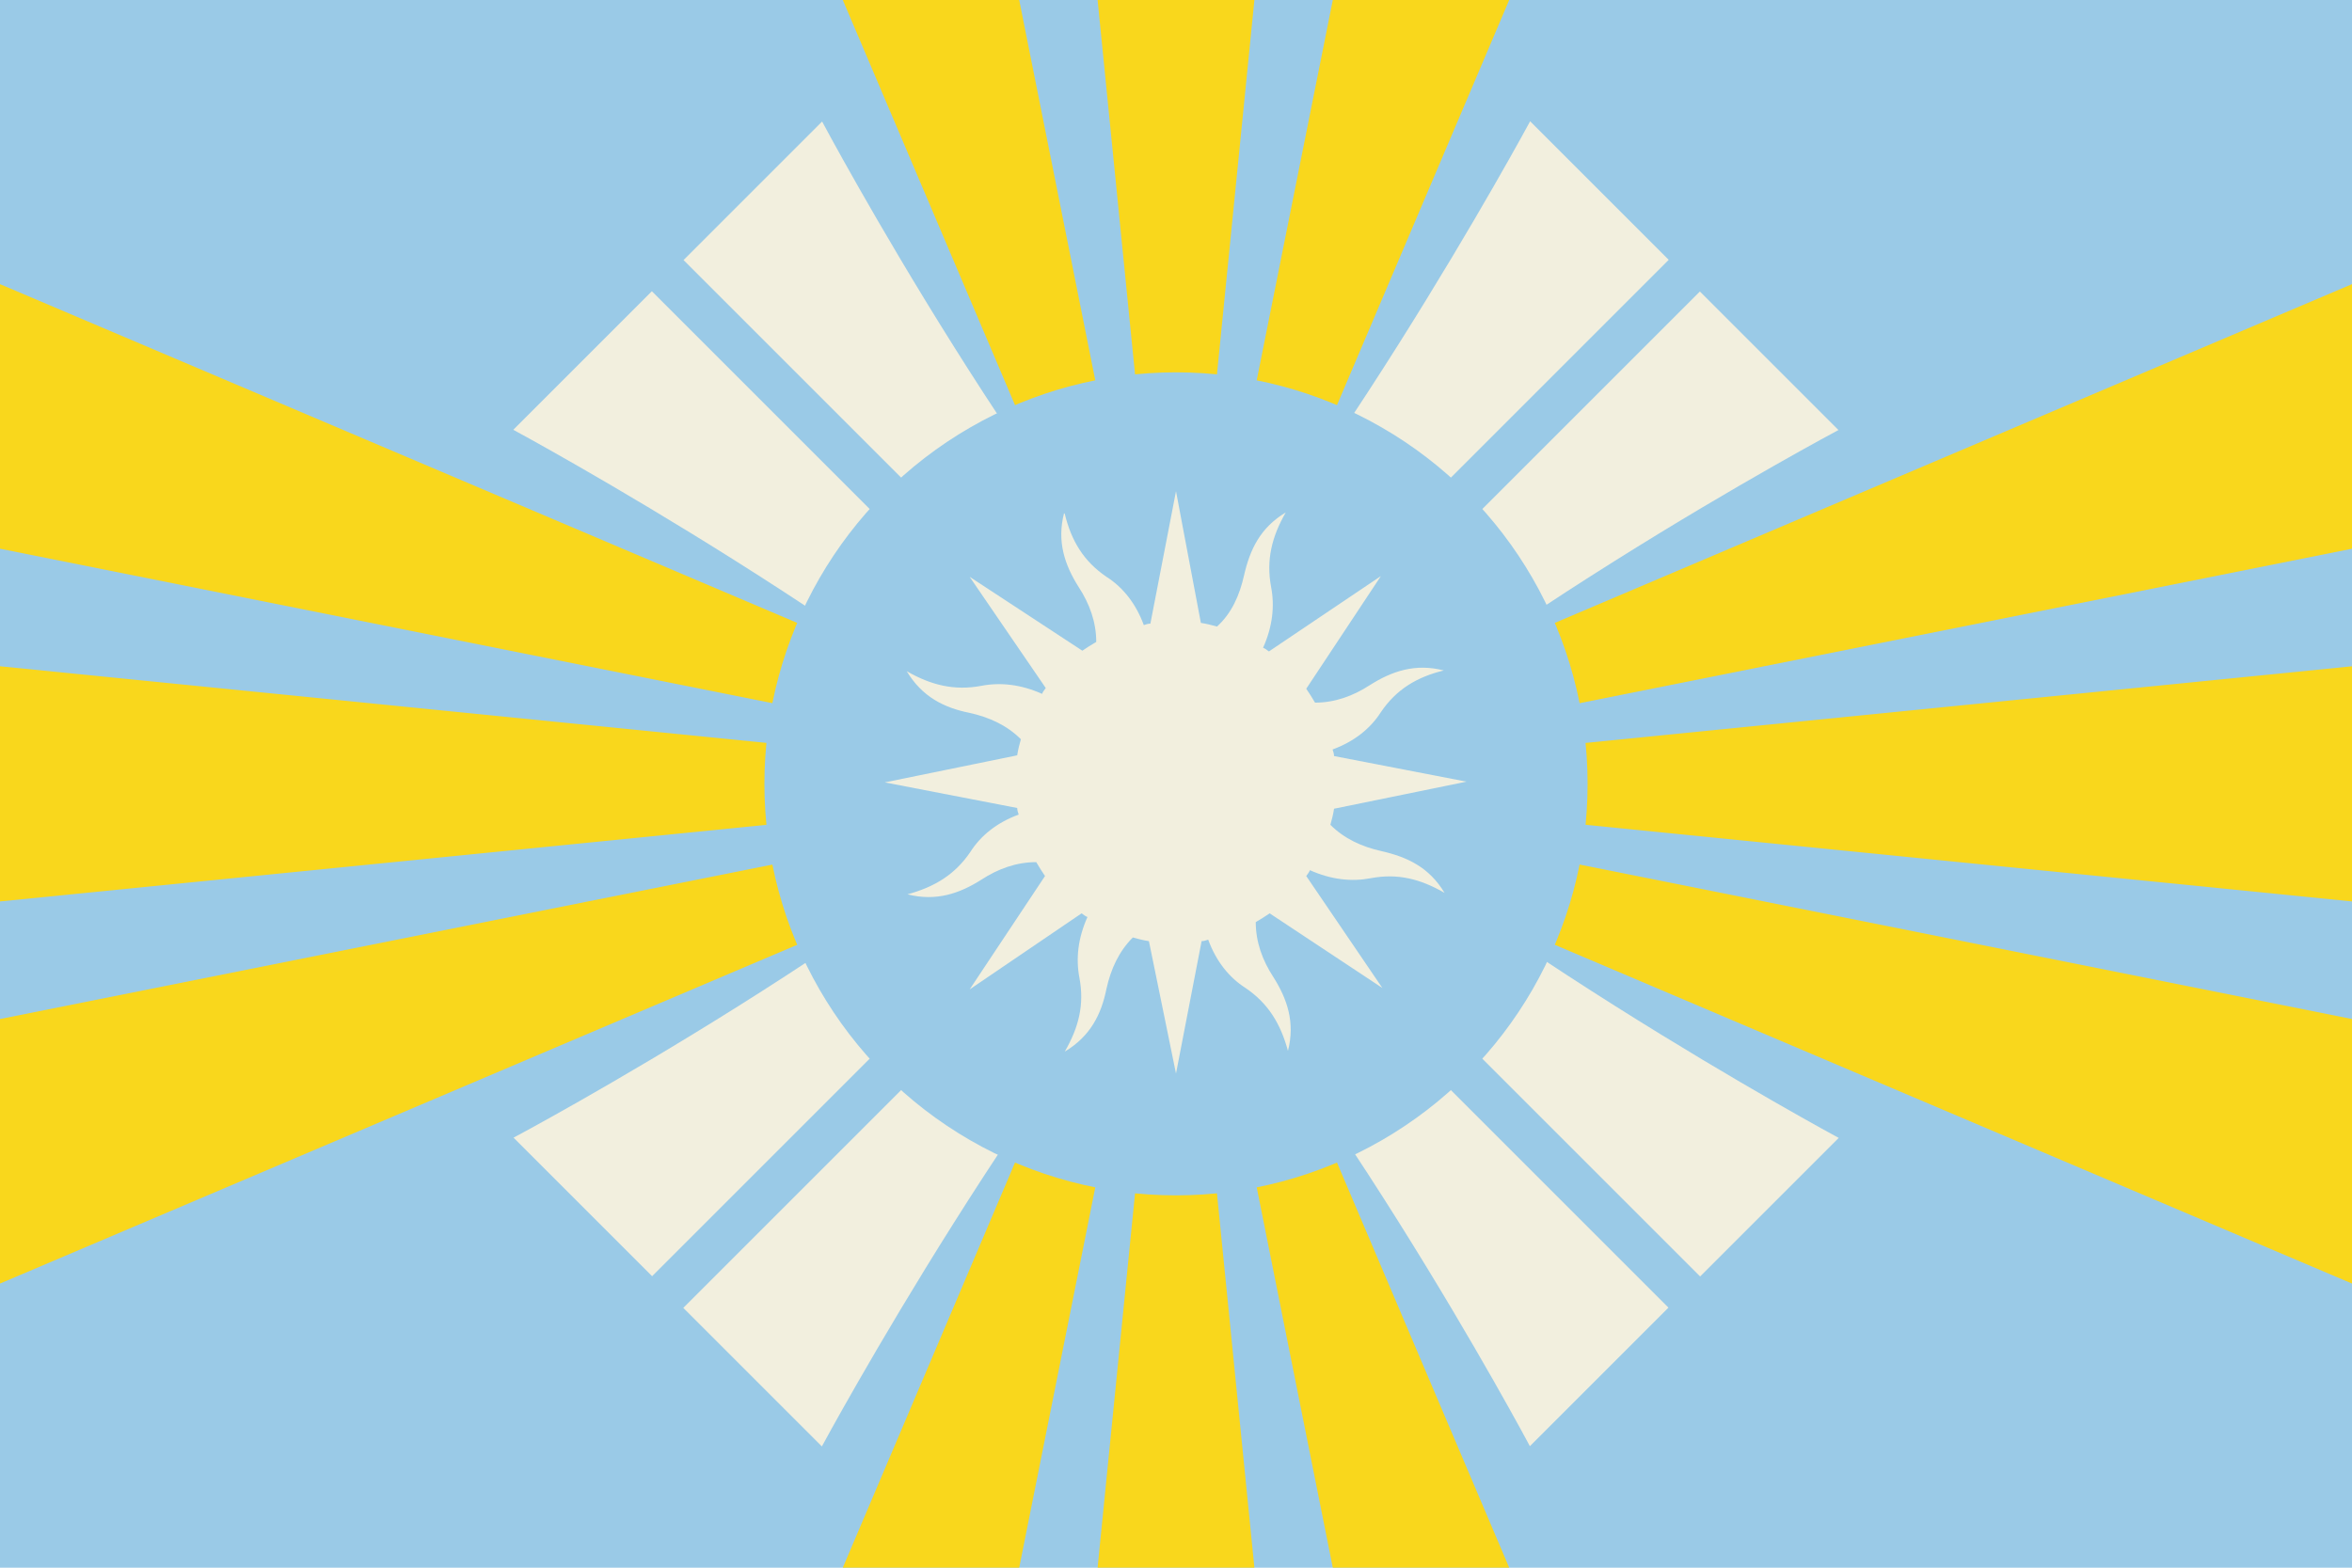 <?xml version="1.0" encoding="UTF-8" standalone="no"?>
<svg
   width="4332.6"
   height="2888.4"
   viewBox="0 0 180 90.361"
   version="1.1"
   id="svg53"
   sodipodi:docname="Haltamti.svg"
   inkscape:version="1.1.2 (b8e25be833, 2022-02-05)"
   xmlns:inkscape="http://www.inkscape.org/namespaces/inkscape"
   xmlns:sodipodi="http://sodipodi.sourceforge.net/DTD/sodipodi-0.dtd"
   xmlns:xlink="http://www.w3.org/1999/xlink"
   xmlns="http://www.w3.org/2000/svg"
   xmlns:svg="http://www.w3.org/2000/svg">
  <rect x="0" y="0" width="180" height="90.361" fill="#333333" stroke="none"/>
  <sodipodi:namedview
     id="namedview55"
     pagecolor="#ffffff"
     bordercolor="#666666"
     borderopacity="1.0"
     inkscape:pageshadow="2"
     inkscape:pageopacity="0.0"
     inkscape:pagecheckerboard="0"
     showgrid="false"
     fit-margin-top="0"
     fit-margin-left="0"
     fit-margin-right="0"
     fit-margin-bottom="0"
     inkscape:zoom="0.13655561"
     inkscape:cx="2163.9536"
     inkscape:cy="1878.3557"
     inkscape:window-width="3762"
     inkscape:window-height="2131"
     inkscape:window-x="69"
     inkscape:window-y="-9"
     inkscape:window-maximized="1"
     inkscape:current-layer="svg53" />
  <defs
     id="defs11">
    <clipPath
       id="shield_999582464">
      <path
         d="M 10,40 H 190 V 160 H 10 Z"
         id="path2" />
    </clipPath>
    <g
       id="roundel"
       author="Azgaar"
       license="https://creativecommons.org/publicdomain/zero/1.0">
      <circle
         cx="100"
         cy="100"
         r="30"
         id="circle5" />
    </g>
    <g
       id="sun"
       author="Azgaar"
       license="https://creativecommons.org/publicdomain/zero/1.0">
      <path
         stroke-width="0.5"
         d="m 84.7,63 c -1,3.9 0.1,7.1 2,10.1 1.5,2.3 2.4,4.8 2.4,7.5 -0.7,0.4 -1.3,0.8 -1.9,1.2 L 71.8,71.7 82.2,86.9 c -0.2,0.3 -0.4,0.5 -0.5,0.8 -2.9,-1.3 -5.7,-1.6 -8.3,-1.1 -3.7,0.7 -6.9,-0.1 -10.2,-2 2.1,3.5 5.1,5 8.6,5.7 2.7,0.6 5.1,1.7 7,3.6 -0.2,0.7 -0.4,1.5 -0.5,2.2 l -18.1,3.7 18.1,3.5 c 0,0.3 0.1,0.6 0.2,0.9 -3,1.1 -5.2,2.9 -6.6,5.1 -2.1,3.1 -4.9,4.8 -8.6,5.8 3.9,1 7.1,-0.1 10.1,-2 2.3,-1.5 4.8,-2.4 7.5,-2.4 0.4,0.7 0.8,1.3 1.2,1.9 l -10.3,15.5 15.3,-10.4 c 0.3,0.2 0.5,0.4 0.8,0.5 -1.3,2.9 -1.6,5.7 -1.1,8.3 0.7,3.7 -0.1,6.8 -2,10.1 3.5,-2.1 5,-5.1 5.7,-8.6 0.6,-2.7 1.7,-5.1 3.6,-7 0.7,0.2 1.5,0.4 2.2,0.5 l 3.7,18.1 3.5,-18.1 c 0.3,0 0.6,-0.1 0.9,-0.2 1.1,3 2.9,5.2 5.1,6.6 3.1,2.1 4.8,4.9 5.8,8.6 1,-3.9 -0.1,-7.1 -2,-10.1 -1.5,-2.3 -2.4,-4.8 -2.4,-7.5 0.7,-0.4 1.3,-0.8 1.9,-1.2 l 15.4,10.2 -10.4,-15.3 c 0.2,-0.3 0.4,-0.5 0.5,-0.8 2.9,1.3 5.7,1.6 8.3,1.1 3.7,-0.7 6.8,0.1 10.1,2 -2.1,-3.5 -5.1,-4.9 -8.6,-5.7 -2.7,-0.6 -5.1,-1.7 -7,-3.6 0.2,-0.7 0.4,-1.5 0.5,-2.2 l 18.1,-3.7 -18.1,-3.5 c 0,-0.3 -0.1,-0.6 -0.2,-0.9 3,-1.1 5.2,-2.9 6.6,-5.1 2.1,-3.1 4.9,-4.8 8.6,-5.7 -3.9,-1 -7.1,0.1 -10.1,2 -2.3,1.5 -4.8,2.4 -7.5,2.4 -0.4,-0.7 -0.8,-1.3 -1.2,-1.9 L 128,71.6 112.7,81.9 c -0.3,-0.2 -0.5,-0.4 -0.8,-0.5 1.3,-2.9 1.6,-5.7 1.1,-8.3 -0.7,-3.7 0.1,-6.9 2,-10.2 -3.5,2.1 -4.9,5.1 -5.7,8.6 -0.6,2.7 -1.7,5.2 -3.7,7 -0.7,-0.2 -1.5,-0.4 -2.2,-0.5 L 100,60 96.5,78.1 c -0.3,0 -0.6,0.1 -0.9,0.2 -1.1,-3 -2.9,-5.2 -5.1,-6.6 -3.1,-2.1 -4.8,-4.9 -5.7,-8.6 z"
         id="path8" />
    </g>
  </defs>
  <g
     clip-path="url(#shield_999582464)"
     id="g49"
     transform="translate(-10,-54.819)">
    <rect
       class="field"
       x="0"
       y="0"
       width="200"
       height="200"
       fill="#9acae7"
       id="rect13" />
    <g
       class="ordinary"
       i="0"
       transform="matrix(0.5,0,0,0.5,50,50)"
       fill="#f2efde"
       stroke="none"
       stroke-width="1"
       id="g23">
      <path
         d="m 0,85 c 0,0 60,20.2 100,20 40,-0.2 100,-20 100,-20 v 30 H 0 Z"
         transform="matrix(0.778,0.778,-0.707,0.707,105.929,-61.492)"
         id="path15" />
      <path
         d="m 0,85 c 0,0 60,20.2 100,20 40,-0.2 100,-20 100,-20 v 30 H 0 Z"
         transform="matrix(-0.778,-0.778,0.707,-0.707,94.071,261.492)"
         id="path17" />
      <path
         d="m 0,85 c 0,0 60,20.2 100,20 40,-0.2 100,-20 100,-20 v 30 H 0 Z"
         transform="matrix(0.778,-0.778,0.707,0.707,-61.492,94.071)"
         id="path19" />
      <path
         d="m 0,85 c 0,0 60,20.2 100,20 40,-0.2 100,-20 100,-20 v 30 H 0 Z"
         transform="matrix(-0.778,0.778,-0.707,-0.707,261.492,105.929)"
         id="path21" />
    </g>
    <g
       class="ordinary"
       i="1"
       transform="translate(0,-100)"
       fill="#f9d71c"
       stroke="none"
       stroke-width="1"
       id="g27">
      <path
         d="M 15,0 100,200 60,0 Z M 80,0 100,200 120,0 Z M 140,0 100,200 185,0 Z"
         id="path25" />
    </g>
    <g
       class="ordinary"
       i="2"
       transform="rotate(90,150,150)"
       fill="#f9d71c"
       stroke="none"
       stroke-width="1"
       id="g31">
      <path
         d="M 15,0 100,200 60,0 Z M 80,0 100,200 120,0 Z M 140,0 100,200 185,0 Z"
         id="path29" />
    </g>
    <g
       class="ordinary"
       i="3"
       transform="rotate(-90,50,150)"
       fill="#f9d71c"
       stroke="none"
       stroke-width="1"
       id="g35">
      <path
         d="M 15,0 100,200 60,0 Z M 80,0 100,200 120,0 Z M 140,0 100,200 185,0 Z"
         id="path33" />
    </g>
    <g
       class="ordinary"
       i="4"
       transform="rotate(180,100,150)"
       fill="#f9d71c"
       stroke="none"
       stroke-width="1"
       id="g39">
      <path
         d="M 15,0 100,200 60,0 Z M 80,0 100,200 120,0 Z M 140,0 100,200 185,0 Z"
         id="path37" />
    </g>
    <g
       class="charge"
       i="0"
       charge="roundel"
       fill="#9acae7"
       stroke="none"
       id="g43">
      <use
         xlink:href="#roundel"
         transform="matrix(1.05,0,0,1.05,-5,-5)"
         id="use41"
         x="0"
         y="0"
         width="100%"
         height="100%" />
    </g>
    <g
       class="charge"
       i="1"
       charge="sun"
       fill="#f2efde"
       stroke="none"
       id="g47">
      <use
         xlink:href="#sun"
         transform="matrix(0.56,0,0,0.56,44,44)"
         id="use45"
         x="0"
         y="0"
         width="100%"
         height="100%" />
    </g>
  </g>
  <path
     class="grad"
     d="M 5e-7,-14.819 H 180 V 105.181 H 5e-7 Z"
     fill="none"
     stroke="#333333"
     stroke-width="0"
     id="path51" />
</svg>
